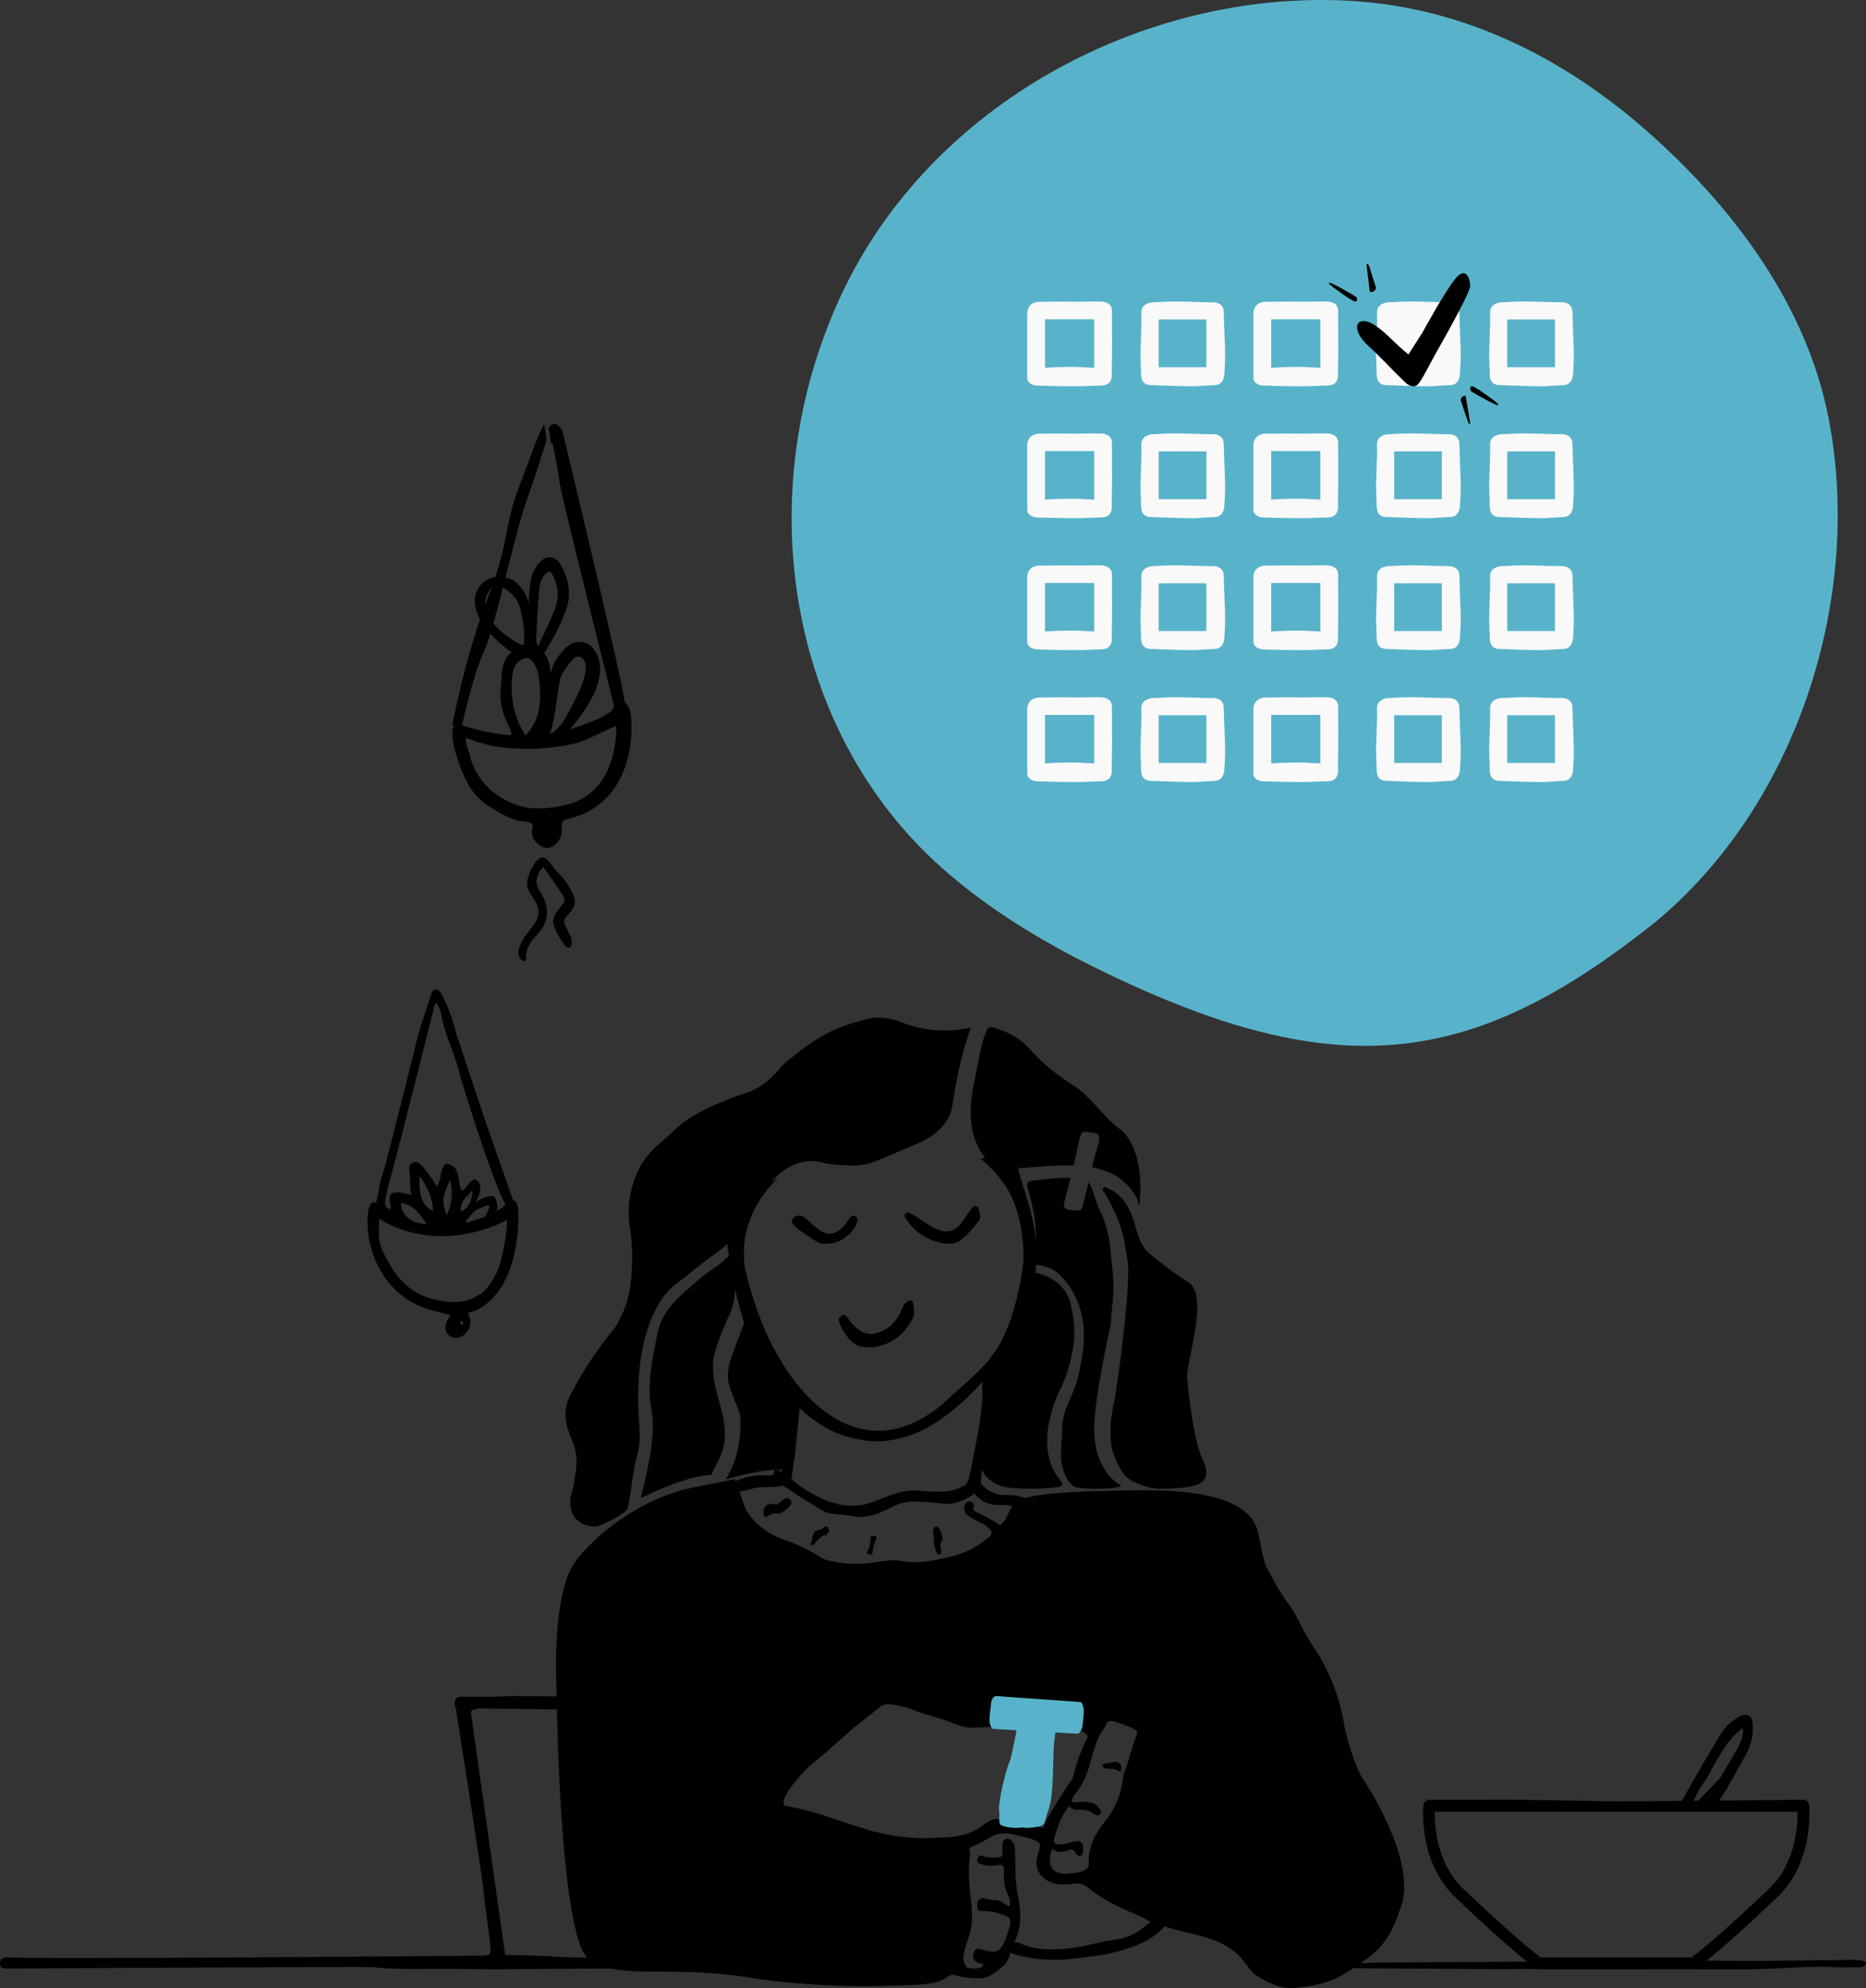 <?xml version="1.0" encoding="UTF-8"?> <svg xmlns="http://www.w3.org/2000/svg" xmlns:xlink="http://www.w3.org/1999/xlink" width="198px" height="211px" viewBox="0 0 198 211" version="1.1"><rect x="0" y="0" width="198" height="211" fill="#333333" stroke="none"/><!-- Generator: Sketch 59.1 (86144) - https://sketch.com --><title>sameday</title><desc>Created with Sketch.</desc><g id="Symbols" stroke="none" stroke-width="1" fill="none" fill-rule="evenodd"><g id="section,-3-value-props-new" transform="translate(-146, -296)" fill-rule="nonzero"><g id="sameday" transform="translate(146, 296)"><path d="M144.618,188.78 C143.646,187.397 142.699,183.465 142.699,183.465 C142.209,180.158 141.022,177.143 139.121,174.402 C139.046,174.293 139.004,174.161 138.93,174.052 C138.075,172.794 137.576,171.311 136.646,170.103 C135.849,169.07 135.26,167.921 134.628,166.796 C133.881,165.472 133.84,163.931 133.458,162.49 C132.112,157.458 121.434,158.183 117.888,158.225 C117.888,158.225 109.177,158.25 107.774,159.408 C107.052,159.999 107.035,161.115 106.13,161.898 C105.632,161.515 104.992,161.199 104.469,160.891 C104.171,160.715 103.157,160.399 103.274,160.065 C103.39,159.749 103.34,159.425 102.958,159.358 C102.535,159.283 102.385,159.632 102.319,159.966 C102.169,160.715 103.058,161.091 103.789,161.482 C103.963,161.574 104.386,161.732 104.536,161.856 C105.084,162.332 105.515,162.623 104.976,163.098 C103.73,164.198 102.252,164.914 100.658,165.255 C99.08,165.597 97.478,166.013 95.833,165.697 C94.829,165.497 93.874,165.638 92.886,165.813 C91.101,166.121 89.324,165.989 87.571,165.522 C87.339,165.464 87.156,165.322 86.957,165.197 C85.886,164.547 84.807,163.956 83.602,163.565 C81.776,162.973 80.207,161.948 79.168,160.258 C79.069,160.091 78.072,157.184 77.997,157 C77.997,157 77.906,156.992 73.38,157.9 C70.284,158.525 66.206,160.491 62.827,163.723 C62.719,163.939 61.017,165.297 60.344,167.022 C60.344,167.022 58.833,170.02 59.015,177.892 C59.505,207.922 62.453,207.797 62.453,207.797 C63.641,208.647 64.197,208.938 66.671,209.172 C69.146,209.405 73.364,208.98 78.994,209.797 C78.994,209.797 86.069,211.104 95.095,210.729 C98.682,210.613 99.562,210.546 100.674,209.722 C100.949,209.522 101.231,209.588 101.53,209.672 C102.269,209.88 103.025,209.946 103.789,209.963 C104.918,209.988 105.706,209.313 106.454,208.647 C106.828,208.314 107.119,207.739 107.226,207.264 C107.226,207.264 109.941,208.347 113.778,207.889 C115.854,207.639 117.357,207.498 119.35,206.906 C122.563,205.948 123.568,204.432 123.568,204.432 C125.013,204.973 126.557,205.182 128.035,205.64 C129.538,206.107 130.817,206.764 131.838,207.972 C132.329,208.555 132.677,209.272 133.341,209.68 C134.62,210.471 135.998,211.171 137.618,210.963 C138.747,210.821 140.325,210.729 142.284,209.696 C142.284,209.696 145.074,208.105 146.287,206.806 C147.823,205.149 148.271,203.391 148.612,202.508 C150.547,197.535 144.618,188.78 144.618,188.78 Z M117.133,183.465 C117.515,183.032 117.207,182.407 118.395,182.749 C118.785,182.865 119.291,183.082 119.632,183.207 C119.947,183.332 120.279,183.432 120.512,183.623 C120.678,183.765 120.711,183.898 120.612,184.131 C120.163,185.231 119.765,186.889 119.341,187.996 C119.209,188.338 119.167,188.697 119.109,189.063 C118.868,190.629 118.279,192.028 117.274,193.278 C116.269,194.527 115.48,195.911 115.53,197.601 C115.538,197.768 115.546,197.942 115.488,198.093 C115.24,198.717 113.861,198.801 113.861,198.801 C113.462,198.834 113.064,198.893 112.674,198.842 C111.793,198.734 111.37,198.168 111.403,197.276 C111.42,196.943 111.453,196.618 111.669,196.219 C112.184,196.66 112.748,196.593 113.28,196.393 C113.678,196.252 113.936,196.219 114.143,196.668 C114.218,196.835 114.45,197.068 114.716,196.935 C114.957,196.81 114.932,196.551 114.94,196.318 C114.949,195.477 114.674,195.277 113.844,195.477 C113.33,195.602 112.831,195.793 112.283,195.752 C111.918,195.718 111.727,195.535 111.843,195.152 C112.217,193.953 112.557,192.736 113.446,191.703 C113.736,191.954 114.019,192.145 114.417,192.087 C115.023,192.004 115.596,192.103 116.086,192.528 C116.302,192.72 116.584,192.736 116.784,192.47 C116.983,192.204 116.701,192.053 116.593,191.87 C116.302,191.37 115.804,191.32 115.306,191.246 C114.791,191.162 114.268,191.378 113.753,191.229 C113.728,190.737 114.068,190.454 114.285,190.154 C115.173,188.954 115.588,187.555 115.945,186.148 C116.186,185.315 116.584,184.09 117.133,183.465 Z M99.745,195.01 C99.745,195.01 96.324,195.469 92.03,194.178 C87.729,192.886 86.5,192.153 83.246,191.653 C82.723,190.895 84.491,188.971 84.491,188.971 C85.578,187.546 86.824,186.689 87.373,186.214 L90.544,183.406 C91.582,182.557 92.388,182.008 93.26,181.241 C93.675,180.883 94.306,180.783 94.878,180.933 C95.601,181.124 96.34,181.224 97.055,181.524 C98.433,182.099 99.828,182.324 101.198,182.915 C101.613,183.098 102.435,183.415 103.523,183.357 C103.523,183.357 104.503,183.298 105.333,183.274 L105.333,183.265 C105.333,183.265 111.129,182.999 112.051,183.24 C113.28,183.324 114.301,183.365 115.206,183.99 C115.405,184.131 115.464,184.256 115.356,184.473 C114.641,185.897 114.259,187.047 113.853,188.58 C113.819,188.704 113.77,188.846 113.678,188.93 C113.678,188.93 110.979,192.895 110.714,194.011 L106.097,193.103 C106.097,193.103 105.749,192.936 105.142,193.195 C104.976,193.294 104.801,193.378 104.669,193.461 C104.619,193.494 104.577,193.52 104.527,193.561 C103.025,194.736 101.547,195.01 99.745,195.01 Z M117.996,205.914 C117.108,206.023 116.252,206.248 115.389,206.456 C115.389,206.456 111.129,207.498 108.58,206.381 C107.924,206.09 107.616,206.123 107.616,206.123 C108.364,204.848 108.347,203.016 108.098,201.716 C107.883,200.6 107.733,199.509 107.741,198.384 C107.749,197.593 107.708,196.801 107.675,196.01 C107.658,195.644 107.442,195.393 107.135,195.227 C106.778,195.044 106.454,195.186 106.396,195.586 C106.346,195.911 106.355,196.252 106.388,196.577 C106.429,196.977 106.255,197.109 105.881,197.118 C105.482,197.135 104.727,197.21 104.353,196.993 C104.063,196.827 103.847,196.935 103.722,197.235 C103.572,197.584 103.805,197.735 104.054,197.834 C104.42,197.984 105.133,198.076 105.565,197.993 C106.454,197.826 106.554,197.926 106.52,198.809 C106.496,199.575 106.554,200.3 106.919,201.009 C107.102,201.367 107.268,201.808 107.11,202.316 C106.67,202.191 106.363,201.791 105.923,201.708 C105.508,201.625 105.092,201.675 104.66,201.517 C104.063,201.3 103.656,201.666 103.681,202.241 C103.714,202.899 103.905,202.841 104.569,202.833 C105.524,202.816 106.57,203.274 106.57,203.274 C107.525,203.591 107.185,204.24 107.002,204.857 C106.911,205.173 106.844,205.507 106.711,205.806 C106.114,207.197 105.782,207.347 104.229,206.923 C104.229,206.923 103.589,206.581 103.34,207.197 C103.083,207.806 103.415,208.172 103.813,208.322 C103.996,208.397 104.212,208.338 104.362,208.622 C103.847,209.014 103.257,208.938 102.701,208.856 C102.426,208.814 102.136,207.905 102.228,207.531 C102.385,206.923 102.526,206.307 102.751,205.715 C103.166,204.598 103.199,203.474 103.091,202.291 C102.942,200.517 102.626,198.734 102.933,196.943 C102.958,196.785 102.908,196.61 102.875,196.452 C102.817,196.177 102.917,196.043 103.19,195.944 C103.872,195.694 104.494,195.335 105.117,194.969 C105.798,194.569 106.612,194.469 107.417,194.669 C108.306,194.894 109.227,195.002 110.066,195.444 C110.349,195.593 110.39,195.727 110.34,195.968 C110.249,196.385 110.132,196.801 110.033,197.226 C109.659,198.876 111.17,199.967 112.566,199.992 C113.022,200 113.487,200.009 113.936,199.926 C114.55,199.809 115.082,200.025 115.505,200.375 C117.19,201.774 119.175,202.6 121.143,203.449 C121.484,203.599 121.766,203.815 122.081,203.957 C120.396,205.382 119.607,205.715 117.996,205.914 Z" id="Shape" fill="#000000"></path><path d="M115.866,123.87 C116.643,124.003 118.433,124.636 119.013,125.219 C119.193,125.402 120.55,126.376 120.893,128 C121.58,121.372 118.727,119.749 118.727,119.749 C117.019,118.466 115.678,116.318 113.888,115.186 C112.147,114.095 110.577,112.846 109.228,111.297 C108.198,110.115 106.866,109.49 105.411,109.049 C104.986,108.916 104.831,109.058 104.676,109.416 C104.283,110.331 104.062,111.306 103.883,112.28 C103.498,114.42 102.869,116.518 103.024,118.749 C103.122,120.131 103.466,121.364 104.234,122.463 C104.765,123.221 105.379,123.903 106.384,124.036 C106.841,124.103 107.3,124.053 107.749,124.019 C109.531,123.895 112.147,123.595 113.929,123.695 L114.419,121.472 C114.632,120.54 114.648,120.048 115.269,120.115 C115.425,120.131 115.711,120.198 115.842,120.215 C116.323,120.265 116.43,120.223 116.61,120.597 C116.757,120.914 116.365,122.038 116.234,122.463 L115.866,123.87 Z" id="Path" fill="#000000"></path><path d="M83.051,155.96 C84.9,155.944 84.301,152.773 84.301,152.773 C84.421,151.316 84.781,150.014 84.986,148.589 C85.046,148.188 84.918,147.836 84.609,147.524 C81.271,144.199 79.465,137 79.465,137 C79.465,137.229 79.491,137.459 79.456,137.68 C79.337,138.482 79.362,139.318 79.088,140.087 C78.652,141.292 78.164,142.471 77.736,143.675 C77.385,144.666 77.085,145.698 77.3,146.746 C77.479,147.606 78.249,149.252 78.523,150.096 C78.523,150.096 78.986,153.97 77,157 C79.285,156.435 80.723,155.976 83.051,155.96 Z" id="Path" fill="#000000"></path><path d="M76.663,150.08 C76.343,148.631 75.368,146.282 75.745,144.024 C75.975,142.649 77.228,139.907 77.228,139.907 C78.375,137.738 77.982,135.431 77.695,133 C77.327,133.319 77.056,133.541 76.802,133.778 C75.868,134.645 75.048,134.923 73.802,136.102 C72.54,137.272 70.377,138.705 69.795,141.397 C69.147,144.4 68.647,147.224 69.106,149.507 C69.565,151.79 69.049,154.736 68,159 C68,159 72.836,156.537 75.499,156.537 C76.089,154.9 77.49,153.877 76.663,150.08 Z" id="Path" fill="#000000"></path><path d="M71.728,119.795 C70.417,121.09 68.924,122.038 68.054,123.588 C66.917,125.625 66.461,127.859 66.834,130.217 C67.133,132.105 67.133,134.002 66.95,135.907 C66.776,137.712 66.237,139.37 65.258,140.895 C65.258,140.895 62.429,144.259 60.762,147.623 C60.53,148.093 59.867,148.959 60.024,150.625 C60.107,151.507 60.505,152.331 60.82,153.156 C61.21,154.179 61.26,155.217 61.086,156.256 C60.953,157.056 60.87,157.872 60.613,158.664 C60.438,159.2 60.497,159.835 60.671,160.42 C60.986,161.484 62.097,162.061 63.201,161.995 C63.201,161.995 63.773,161.979 65.366,161.055 C66.759,160.247 66.61,160.156 66.701,159.628 C67.05,157.559 67.257,155.811 67.473,155.003 C67.854,153.544 67.962,152.884 67.837,151.293 C66.9,139.32 71.67,136.327 71.67,136.327 C73.287,135.123 74.191,134.258 75.843,133.103 C78.406,131.306 79.824,128.321 79.824,128.321 C80.404,127.15 81.143,126.103 82.039,125.204 C83.457,123.769 85.116,122.837 87.289,123.39 C88.078,123.596 88.924,123.621 89.744,123.67 C90.773,123.728 91.802,123.679 92.764,123.299 C94.324,122.673 95.866,121.997 97.409,121.329 C97.409,121.329 100.677,120.183 101.076,117.223 C101.656,113.306 102.17,111.665 103,109.06 C99.018,109.991 95.759,108.532 95.759,108.532 C94.224,107.864 92.797,107.979 92.374,108.07 C91.18,108.342 90.01,108.688 88.874,109.15 C86.924,109.95 85.265,111.204 83.656,112.514 C83.349,112.762 83.059,113.025 82.802,113.331 C81.731,114.617 80.488,115.656 78.829,116.101 C78.829,116.109 73.868,117.692 71.728,119.795 Z" id="Path" fill="#000000"></path><path d="M127.58,154.807 C126.465,152.453 125.957,146.088 125.957,146.088 C125.998,145.124 126.268,144.218 126.432,143.288 C126.744,141.468 127.211,139.673 126.982,137.787 C126.883,136.989 126.629,136.396 125.891,135.943 C124.554,135.128 123.324,134.131 122.102,133.152 C121.487,132.658 121.093,132.032 120.839,131.316 C120.601,130.673 120.445,129.998 120.224,129.348 C119.723,127.915 118.969,126.688 117.476,126.079 C117.312,126.012 117.172,125.931 117.05,126.103 C116.967,126.218 116.992,126.35 117.091,126.457 C117.156,126.531 117.222,126.605 117.271,126.688 C118.198,128.351 119.042,130.031 119.329,131.957 C119.436,132.682 119.797,134.082 119.698,135.226 C119.698,135.226 119.78,138.768 118.271,148.574 C117.582,151.448 117.845,153.375 118.091,154.083 C118.526,155.343 119.116,156.726 120.273,157.253 C121.733,157.92 122.381,158.134 125.112,157.92 C127.515,157.731 128.687,157.162 127.58,154.807 Z" id="Path" fill="#000000"></path><path d="M107.415,157.919 C110.345,158.145 112.263,157.827 112.263,157.827 C112.83,157.643 112.873,157.551 112.463,157.049 C109.333,153.237 112.62,147.208 112.62,147.208 C113.335,145.678 113.754,144.064 113.945,142.408 C114.102,141.053 113.902,139.774 113.596,138.378 C112.925,135.334 109.394,135 109.394,135 L108.854,136.396 C108.357,138.946 108.191,140.636 106.482,142.609 C106.16,142.985 104.982,143.855 105.087,144.323 C105.54,146.296 105.235,148.236 104.765,150.151 C104.512,151.155 104.259,152.15 104.111,153.178 C103.936,154.374 103.849,156.012 104.799,156.849 C105.627,157.593 106.229,157.827 107.415,157.919 Z" id="Path" fill="#000000"></path><path d="M119,157.693 C116.127,156.049 116.127,152.283 116.127,152.283 C115.839,149.569 117.855,140.56 117.855,140.56 C117.92,139.365 118.104,138.18 118.144,136.994 C118.192,135.567 117.952,134.147 117.84,132.719 C117.712,131.108 117.279,129.596 116.575,128.169 C116.359,127.726 115.863,125.906 115.503,125.48 L114.879,127.993 C114.766,128.511 114.463,128.478 114.463,128.478 L113.806,128.444 C113.222,128.394 112.798,128.344 112.902,127.735 C112.958,127.426 113.614,125.013 113.614,125.013 C112.605,124.946 110.909,125.163 110.092,125.246 C108.836,125.38 108.852,125.389 109.212,126.691 C109.628,128.194 109.933,129.713 109.908,131.308 C109.893,132.268 109.612,133.212 109.796,134.189 C110.613,134.339 111.453,134.464 112.109,135.015 C112.109,135.015 115.655,137.596 114.911,143.34 C114.775,144.375 114.59,145.361 114.342,146.363 C113.942,147.957 112.693,149.811 112.701,151.506 C112.71,152.809 112.429,154.303 112.701,155.564 C112.894,156.457 113.454,157.752 114.366,157.886 C115.231,158.01 118.16,158.128 119,157.693 Z" id="Path" fill="#000000"></path><path d="M118.841,103.963 C125.079,106.86 131.703,109.438 138.627,110.506 C152.111,112.584 162.883,108.055 175.713,97.807 C190.934,85.129 197.665,63.095 194.037,44.41 C191.673,32.221 183.747,21.828 174.749,13.903 C165.916,6.131 155.257,0.725 143.07,0.076 C121.525,-1.077 98.679,10.936 89.182,31.476 C79.52,52.373 83.512,77.522 99.965,92.13 C105.501,97.052 112.093,100.826 118.841,103.963 Z" id="Path" fill="#58B3CA"></path><path d="M109.002,40.048 L109.002,33.166 C109.09,32.002 110.257,32.027 110.257,32.027 C110.834,32.027 111.449,32.027 111.774,32.015 C112.465,31.99 114.259,32.04 115.125,32.015 C115.501,32.002 116.078,32.002 116.618,32.002 C116.618,32.002 117.986,31.903 117.986,32.956 C117.998,34.54 118.011,37.597 117.986,38.142 C117.973,38.513 117.973,39.194 117.973,39.788 C117.973,39.788 118.074,40.902 116.894,40.914 C116.254,40.927 115.451,40.964 114.886,40.989 C113.744,41.026 111.26,40.964 109.905,40.914 C109.918,40.914 108.951,40.803 109.002,40.048 Z M110.884,39.033 C110.884,39.033 113.155,38.897 114.259,38.946 C115.351,39.008 116.104,39.033 116.104,39.033 L116.104,36.384 L116.104,33.884 C116.104,33.884 114.886,33.884 113.393,33.884 C111.888,33.884 110.884,33.884 110.884,33.884 L110.884,36.335 L110.884,39.033 Z" id="Shape" fill="#F9F9F9"></path><path d="M121.085,39.821 C121.036,38.65 121,36.942 121,37.552 C121,38.455 121.122,33.795 121.109,34.527 C121.109,34.954 121.134,34.039 121.109,33.209 C121.073,32.136 122.277,32.087 122.277,32.087 C122.532,32.087 122.812,32.075 123.116,32.05 C124.296,31.977 125.245,31.989 126.862,32.05 C127.567,32.075 128.224,32.087 128.735,32.087 C128.735,32.087 129.83,32.026 129.854,33.112 C129.878,34.502 130,36.893 130,37.674 C130,38.235 129.951,39.028 129.915,39.675 C129.915,39.675 129.915,40.821 128.942,40.87 C128.261,40.907 127.349,40.955 126.923,40.992 C126.388,41.029 123.505,40.931 122.01,40.87 C122.022,40.846 121.134,40.919 121.085,39.821 Z M122.946,38.979 L128.005,38.979 L128.005,33.905 L122.946,33.905 L122.946,38.979 Z" id="Shape" fill="#F9F9F9"></path><path d="M146.085,39.821 C146.036,38.65 146,36.942 146,37.552 C146,38.455 146.121,33.795 146.109,34.527 C146.109,34.954 146.134,34.039 146.109,33.209 C146.073,32.136 147.277,32.087 147.277,32.087 C147.532,32.087 147.812,32.075 148.116,32.05 C149.296,31.977 150.244,31.989 151.862,32.05 C152.567,32.075 153.224,32.087 153.735,32.087 C153.735,32.087 154.83,32.026 154.854,33.112 C154.878,34.502 155,36.893 155,37.674 C155,38.235 154.951,39.028 154.915,39.675 C154.915,39.675 154.915,40.821 153.942,40.87 C153.261,40.907 152.348,40.955 151.923,40.992 C151.388,41.029 148.505,40.931 147.009,40.87 C147.009,40.846 146.121,40.919 146.085,39.821 Z" id="Path" fill="#F9F9F9"></path><path d="M133.002,40.048 L133.002,33.166 C133.09,32.002 134.257,32.027 134.257,32.027 C134.834,32.027 135.449,32.027 135.775,32.015 C136.465,31.99 138.259,32.04 139.125,32.015 C139.502,32.002 140.079,32.002 140.618,32.002 C140.618,32.002 141.986,31.903 141.986,32.956 C141.998,34.54 142.01,37.597 141.986,38.142 C141.973,38.513 141.973,39.194 141.973,39.788 C141.973,39.788 142.073,40.902 140.894,40.914 C140.254,40.927 139.451,40.964 138.887,40.989 C137.745,41.026 135.261,40.964 133.906,40.914 C133.906,40.914 132.952,40.803 133.002,40.048 Z M134.884,39.033 C134.884,39.033 137.155,38.897 138.259,38.946 C139.351,39.008 140.103,39.033 140.103,39.033 L140.103,36.384 L140.103,33.884 C140.103,33.884 138.887,33.884 137.394,33.884 C135.888,33.884 134.884,33.884 134.884,33.884 L134.884,36.335 L134.884,39.033 Z" id="Shape" fill="#F9F9F9"></path><path d="M158.085,39.821 C158.036,38.65 158,36.942 158,37.552 C158,38.455 158.122,33.795 158.109,34.527 C158.109,34.954 158.134,34.039 158.109,33.209 C158.073,32.136 159.277,32.087 159.277,32.087 C159.532,32.087 159.812,32.075 160.116,32.05 C161.296,31.977 162.245,31.989 163.862,32.05 C164.567,32.075 165.224,32.087 165.735,32.087 C165.735,32.087 166.83,32.026 166.854,33.112 C166.878,34.502 167,36.893 167,37.674 C167,38.235 166.952,39.028 166.915,39.675 C166.915,39.675 166.915,40.821 165.942,40.87 C165.261,40.907 164.349,40.955 163.923,40.992 C163.388,41.029 160.505,40.931 159.01,40.87 C159.01,40.846 158.122,40.919 158.085,39.821 Z M159.934,38.979 L164.993,38.979 L164.993,33.905 L159.934,33.905 L159.934,38.979 Z" id="Shape" fill="#F9F9F9"></path><path d="M109.002,54.048 L109.002,47.166 C109.09,46.002 110.257,46.027 110.257,46.027 C110.834,46.027 111.449,46.027 111.774,46.015 C112.465,45.99 114.259,46.04 115.125,46.015 C115.501,46.002 116.078,46.002 116.618,46.002 C116.618,46.002 117.986,45.904 117.986,46.956 C117.998,48.54 118.011,51.597 117.986,52.142 C117.973,52.513 117.973,53.194 117.973,53.788 C117.973,53.788 118.074,54.902 116.894,54.914 C116.254,54.927 115.451,54.964 114.886,54.989 C113.744,55.026 111.26,54.964 109.905,54.914 C109.918,54.914 108.951,54.803 109.002,54.048 Z M110.884,53.021 C110.884,53.021 113.155,52.884 114.259,52.934 C115.363,52.983 116.104,53.021 116.104,53.021 L116.104,50.372 L116.104,47.871 C116.104,47.871 114.886,47.871 113.393,47.871 C111.888,47.871 110.884,47.871 110.884,47.871 L110.884,50.322 L110.884,53.021 Z" id="Shape" fill="#F9F9F9"></path><path d="M121.085,53.821 C121.036,52.65 121,50.942 121,51.552 C121,52.455 121.122,47.795 121.109,48.527 C121.109,48.954 121.134,48.039 121.109,47.209 C121.073,46.136 122.277,46.087 122.277,46.087 C122.532,46.087 122.812,46.075 123.116,46.05 C124.296,45.977 125.245,45.989 126.862,46.05 C127.567,46.075 128.224,46.087 128.735,46.087 C128.735,46.087 129.83,46.026 129.854,47.112 C129.878,48.502 130,50.893 130,51.674 C130,52.235 129.951,53.028 129.915,53.675 C129.915,53.675 129.915,54.821 128.942,54.87 C128.261,54.907 127.349,54.955 126.923,54.992 C126.388,55.029 123.505,54.931 122.01,54.87 C122.022,54.846 121.134,54.931 121.085,53.821 Z M122.946,52.979 L128.005,52.979 L128.005,47.905 L122.946,47.905 L122.946,52.979 Z" id="Shape" fill="#F9F9F9"></path><path d="M146.085,53.821 C146.036,52.65 146,50.942 146,51.552 C146,52.455 146.121,47.795 146.109,48.527 C146.109,48.954 146.134,48.039 146.109,47.209 C146.073,46.136 147.277,46.087 147.277,46.087 C147.532,46.087 147.812,46.075 148.116,46.05 C149.296,45.977 150.244,45.989 151.862,46.05 C152.567,46.075 153.224,46.087 153.735,46.087 C153.735,46.087 154.83,46.026 154.854,47.112 C154.878,48.502 155,50.893 155,51.674 C155,52.235 154.951,53.028 154.915,53.675 C154.915,53.675 154.915,54.821 153.942,54.87 C153.261,54.907 152.348,54.955 151.923,54.992 C151.388,55.029 148.505,54.931 147.009,54.87 C147.009,54.846 146.121,54.931 146.085,53.821 Z M147.933,52.979 L152.993,52.979 L152.993,47.905 L147.933,47.905 L147.933,52.979 Z" id="Shape" fill="#F9F9F9"></path><path d="M133.002,54.048 L133.002,47.166 C133.09,46.002 134.257,46.027 134.257,46.027 C134.834,46.027 135.449,46.027 135.775,46.015 C136.465,45.99 138.259,46.04 139.125,46.015 C139.502,46.002 140.079,46.002 140.618,46.002 C140.618,46.002 141.986,45.903 141.986,46.956 C141.998,48.54 142.01,51.597 141.986,52.142 C141.973,52.513 141.973,53.194 141.973,53.788 C141.973,53.788 142.073,54.902 140.894,54.914 C140.254,54.927 139.451,54.964 138.887,54.989 C137.745,55.026 135.261,54.964 133.906,54.914 C133.906,54.914 132.952,54.803 133.002,54.048 Z M134.884,53.021 C134.884,53.021 137.155,52.884 138.259,52.934 C139.351,52.996 140.103,53.021 140.103,53.021 L140.103,50.372 L140.103,47.872 C140.103,47.872 138.887,47.872 137.394,47.872 C135.888,47.872 134.884,47.872 134.884,47.872 L134.884,50.322 L134.884,53.021 Z" id="Shape" fill="#F9F9F9"></path><path d="M158.085,53.821 C158.036,52.65 158,50.942 158,51.552 C158,52.455 158.122,47.795 158.109,48.527 C158.109,48.954 158.134,48.039 158.109,47.209 C158.073,46.136 159.277,46.087 159.277,46.087 C159.532,46.087 159.812,46.075 160.116,46.05 C161.296,45.977 162.245,45.989 163.862,46.05 C164.567,46.075 165.224,46.087 165.735,46.087 C165.735,46.087 166.83,46.026 166.854,47.112 C166.878,48.502 167,50.893 167,51.674 C167,52.235 166.952,53.028 166.915,53.675 C166.915,53.675 166.915,54.821 165.942,54.87 C165.261,54.907 164.349,54.955 163.923,54.992 C163.388,55.029 160.505,54.931 159.01,54.87 C159.01,54.846 158.122,54.931 158.085,53.821 Z M159.934,52.979 L164.993,52.979 L164.993,47.905 L159.934,47.905 L159.934,52.979 Z" id="Shape" fill="#F9F9F9"></path><path d="M109.002,68.048 L109.002,61.166 C109.09,60.002 110.257,60.027 110.257,60.027 C110.834,60.027 111.449,60.027 111.774,60.015 C112.465,59.99 114.259,60.04 115.125,60.015 C115.501,60.002 116.078,60.002 116.618,60.002 C116.618,60.002 117.986,59.904 117.986,60.956 C117.998,62.54 118.011,65.597 117.986,66.142 C117.973,66.513 117.973,67.194 117.973,67.788 C117.973,67.788 118.074,68.902 116.894,68.914 C116.254,68.927 115.451,68.964 114.886,68.989 C113.744,69.026 111.26,68.964 109.905,68.914 C109.918,68.914 108.951,68.803 109.002,68.048 Z M110.884,67.021 C110.884,67.021 113.155,66.885 114.259,66.934 C115.363,66.983 116.104,67.021 116.104,67.021 L116.104,64.372 L116.104,61.871 C116.104,61.871 114.886,61.871 113.393,61.871 C111.888,61.871 110.884,61.871 110.884,61.871 L110.884,64.322 L110.884,67.021 Z" id="Shape" fill="#F9F9F9"></path><path d="M121.085,67.821 C121.036,66.65 121,64.942 121,65.552 C121,66.454 121.122,61.795 121.109,62.527 C121.109,62.954 121.134,62.039 121.109,61.209 C121.073,60.136 122.277,60.087 122.277,60.087 C122.532,60.087 122.812,60.075 123.116,60.05 C124.296,59.977 125.245,59.989 126.862,60.05 C127.567,60.075 128.224,60.087 128.735,60.087 C128.735,60.087 129.83,60.026 129.854,61.112 C129.878,62.502 130,64.893 130,65.674 C130,66.235 129.951,67.028 129.915,67.674 C129.915,67.674 129.915,68.821 128.942,68.87 C128.261,68.907 127.349,68.955 126.923,68.992 C126.388,69.029 123.505,68.931 122.01,68.87 C122.022,68.846 121.134,68.931 121.085,67.821 Z M122.946,66.979 L128.005,66.979 L128.005,61.905 L122.946,61.905 L122.946,66.979 Z" id="Shape" fill="#F9F9F9"></path><path d="M146.085,67.821 C146.036,66.65 146,64.942 146,65.552 C146,66.454 146.121,61.795 146.109,62.527 C146.109,62.954 146.134,62.039 146.109,61.209 C146.073,60.136 147.277,60.087 147.277,60.087 C147.532,60.087 147.812,60.075 148.116,60.05 C149.296,59.977 150.244,59.989 151.862,60.05 C152.567,60.075 153.224,60.087 153.735,60.087 C153.735,60.087 154.83,60.026 154.854,61.112 C154.878,62.502 155,64.893 155,65.674 C155,66.235 154.951,67.028 154.915,67.674 C154.915,67.674 154.915,68.821 153.942,68.87 C153.261,68.907 152.348,68.955 151.923,68.992 C151.388,69.029 148.505,68.931 147.009,68.87 C147.009,68.846 146.121,68.931 146.085,67.821 Z M147.933,66.979 L152.993,66.979 L152.993,61.905 L147.933,61.905 L147.933,66.979 Z" id="Shape" fill="#F9F9F9"></path><path d="M133.002,68.048 L133.002,61.166 C133.09,60.002 134.257,60.027 134.257,60.027 C134.834,60.027 135.449,60.027 135.775,60.015 C136.465,59.99 138.259,60.04 139.125,60.015 C139.502,60.002 140.079,60.002 140.618,60.002 C140.618,60.002 141.986,59.903 141.986,60.956 C141.998,62.54 142.01,65.598 141.986,66.142 C141.973,66.513 141.973,67.194 141.973,67.788 C141.973,67.788 142.073,68.902 140.894,68.914 C140.254,68.927 139.451,68.964 138.887,68.989 C137.745,69.026 135.261,68.964 133.906,68.914 C133.906,68.914 132.952,68.803 133.002,68.048 Z M134.884,67.02 C134.884,67.02 137.155,66.885 138.259,66.934 C139.351,66.996 140.103,67.02 140.103,67.02 L140.103,64.372 L140.103,61.872 C140.103,61.872 138.887,61.872 137.394,61.872 C135.888,61.872 134.884,61.872 134.884,61.872 L134.884,64.322 L134.884,67.02 Z" id="Shape" fill="#F9F9F9"></path><path d="M158.085,67.821 C158.036,66.65 158,64.942 158,65.552 C158,66.454 158.122,61.795 158.109,62.527 C158.109,62.954 158.134,62.039 158.109,61.209 C158.073,60.136 159.277,60.087 159.277,60.087 C159.532,60.087 159.812,60.075 160.116,60.05 C161.296,59.977 162.245,59.989 163.862,60.05 C164.567,60.075 165.224,60.087 165.735,60.087 C165.735,60.087 166.83,60.026 166.854,61.112 C166.878,62.502 167,64.893 167,65.674 C167,66.235 166.952,67.028 166.915,67.674 C166.915,67.674 166.915,68.821 165.942,68.87 C165.261,68.907 164.349,68.955 163.923,68.992 C163.388,69.029 160.505,68.931 159.01,68.87 C159.01,68.846 158.122,68.931 158.085,67.821 Z M159.934,66.979 L164.993,66.979 L164.993,61.905 L159.934,61.905 L159.934,66.979 Z" id="Shape" fill="#F9F9F9"></path><path d="M109.002,82.048 L109.002,75.166 C109.09,74.003 110.257,74.027 110.257,74.027 C110.834,74.027 111.449,74.027 111.774,74.015 C112.465,73.99 114.259,74.04 115.125,74.015 C115.501,74.003 116.078,74.003 116.618,74.003 C116.618,74.003 117.986,73.903 117.986,74.955 C117.998,76.54 118.011,79.597 117.986,80.141 C117.973,80.513 117.973,81.194 117.973,81.788 C117.973,81.788 118.074,82.902 116.894,82.914 C116.254,82.927 115.451,82.964 114.886,82.989 C113.744,83.026 111.26,82.964 109.905,82.914 C109.918,82.914 108.951,82.803 109.002,82.048 Z M110.884,81.021 C110.884,81.021 113.155,80.885 114.259,80.934 C115.363,80.983 116.104,81.021 116.104,81.021 L116.104,78.372 L116.104,75.871 C116.104,75.871 114.886,75.871 113.393,75.871 C111.888,75.871 110.884,75.871 110.884,75.871 L110.884,78.322 L110.884,81.021 Z" id="Shape" fill="#F9F9F9"></path><path d="M121.085,81.821 C121.036,80.65 121,78.942 121,79.552 C121,80.454 121.122,75.795 121.109,76.527 C121.109,76.953 121.134,76.039 121.109,75.21 C121.073,74.136 122.277,74.087 122.277,74.087 C122.532,74.087 122.812,74.075 123.116,74.05 C124.296,73.977 125.245,73.99 126.862,74.05 C127.567,74.075 128.224,74.087 128.735,74.087 C128.735,74.087 129.83,74.026 129.854,75.112 C129.878,76.503 130,78.893 130,79.674 C130,80.235 129.951,81.028 129.915,81.674 C129.915,81.674 129.915,82.821 128.942,82.87 C128.261,82.907 127.349,82.955 126.923,82.992 C126.388,83.029 123.505,82.931 122.01,82.87 C122.022,82.846 121.134,82.931 121.085,81.821 Z M122.946,80.979 L128.005,80.979 L128.005,75.905 L122.946,75.905 L122.946,80.979 Z" id="Shape" fill="#F9F9F9"></path><path d="M146.085,81.821 C146.036,80.65 146,78.942 146,79.552 C146,80.454 146.121,75.795 146.109,76.527 C146.109,76.953 146.134,76.039 146.109,75.21 C146.073,74.136 147.277,74.087 147.277,74.087 C147.532,74.087 147.812,74.075 148.116,74.05 C149.296,73.977 150.244,73.99 151.862,74.05 C152.567,74.075 153.224,74.087 153.735,74.087 C153.735,74.087 154.83,74.026 154.854,75.112 C154.878,76.503 155,78.893 155,79.674 C155,80.235 154.951,81.028 154.915,81.674 C154.915,81.674 154.915,82.821 153.942,82.87 C153.261,82.907 152.348,82.955 151.923,82.992 C151.388,83.029 148.505,82.931 147.009,82.87 C147.009,82.846 146.121,82.931 146.085,81.821 Z M147.933,80.979 L152.993,80.979 L152.993,75.905 L147.933,75.905 L147.933,80.979 Z" id="Shape" fill="#F9F9F9"></path><path d="M133.002,82.048 L133.002,75.166 C133.09,74.003 134.257,74.028 134.257,74.028 C134.834,74.028 135.449,74.028 135.775,74.015 C136.465,73.99 138.259,74.04 139.125,74.015 C139.502,74.003 140.079,74.003 140.618,74.003 C140.618,74.003 141.986,73.903 141.986,74.956 C141.998,76.54 142.01,79.598 141.986,80.142 C141.973,80.513 141.973,81.194 141.973,81.788 C141.973,81.788 142.073,82.902 140.894,82.914 C140.254,82.927 139.451,82.964 138.887,82.989 C137.745,83.026 135.261,82.964 133.906,82.914 C133.906,82.914 132.952,82.803 133.002,82.048 Z M134.884,81.02 C134.884,81.02 137.155,80.885 138.259,80.934 C139.351,80.996 140.103,81.02 140.103,81.02 L140.103,78.372 L140.103,75.871 C140.103,75.871 138.887,75.871 137.394,75.871 C135.888,75.871 134.884,75.871 134.884,75.871 L134.884,78.323 L134.884,81.02 Z" id="Shape" fill="#F9F9F9"></path><path d="M158.085,81.821 C158.036,80.65 158,78.942 158,79.552 C158,80.454 158.122,75.795 158.109,76.527 C158.109,76.953 158.134,76.039 158.109,75.21 C158.073,74.136 159.277,74.087 159.277,74.087 C159.532,74.087 159.812,74.075 160.116,74.05 C161.296,73.977 162.245,73.99 163.862,74.05 C164.567,74.075 165.224,74.087 165.735,74.087 C165.735,74.087 166.83,74.026 166.854,75.112 C166.878,76.503 167,78.893 167,79.674 C167,80.235 166.952,81.028 166.915,81.674 C166.915,81.674 166.915,82.821 165.942,82.87 C165.261,82.907 164.349,82.955 163.923,82.992 C163.388,83.029 160.505,82.931 159.01,82.87 C159.01,82.846 158.122,82.931 158.085,81.821 Z M159.934,80.979 L164.993,80.979 L164.993,75.905 L159.934,75.905 L159.934,80.979 Z" id="Shape" fill="#F9F9F9"></path><path d="M147.965,39.46 L149.186,40.659 C149.186,40.659 150.02,41.426 150.568,40.659 C151.117,39.893 151.852,38.385 152.263,37.655 C152.686,36.913 156,31.103 156,30.349 C156,29.582 155.552,28.235 154.443,29.557 C153.334,30.893 150.905,35.343 150.905,35.343 L149.447,37.618 C149.447,37.618 148.737,37.062 147.766,36.11 C146.495,34.873 145.336,33.897 144.44,34.107 C143.705,34.28 143.867,35.492 145.112,36.629 C146.358,37.766 147.965,39.46 147.965,39.46 Z" id="Path" fill="#000000"></path><path d="M156.109,41.542 C156.26,41.636 156.487,41.765 156.659,41.871 L157.973,42.585 C158.124,42.655 158.911,43.089 158.997,42.984 C159.04,42.902 158.609,42.55 158.339,42.363 C158.124,42.199 157.467,41.73 156.993,41.414 C156.799,41.296 156.691,41.238 156.443,41.086 C156.443,41.086 156.13,40.91 156.044,41.062 C155.915,41.32 156.109,41.542 156.109,41.542 Z" id="Path" fill="#000000"></path><path d="M155.991,44.861 L155.539,42.097 C155.481,41.835 154.937,42.145 155.006,42.526 L155.748,44.718 C155.806,44.98 156.049,45.123 155.991,44.861 Z" id="Path" fill="#000000"></path><path d="M143.906,31.509 C143.749,31.424 143.526,31.285 143.359,31.178 L142.042,30.441 C141.886,30.377 141.105,29.917 141.005,30.013 C140.949,30.088 141.373,30.441 141.652,30.622 C141.864,30.783 142.511,31.253 142.99,31.574 C143.181,31.691 143.292,31.755 143.537,31.905 C143.537,31.905 143.85,32.087 143.95,31.948 C144.084,31.723 143.906,31.509 143.906,31.509 Z" id="Path" fill="#000000"></path><path d="M145.007,28.134 L145.337,30.897 C145.392,31.157 146.052,30.886 145.997,30.508 L145.295,28.288 C145.227,28.028 144.952,27.874 145.007,28.134 Z" id="Path" fill="#000000"></path><path d="M103.992,156.78 L103.438,156.764 C103.182,156.813 103.114,156.362 102.858,156.403 C102.943,156.764 102.653,157.495 102.346,157.652 C101.715,157.972 101.092,158.252 100.334,158.284 C99.353,158.334 98.381,158.293 97.4,158.21 C95.814,158.07 94.407,158.695 93,159.27 C90.877,160.149 88.864,159.895 86.852,158.876 C85.717,158.301 85.326,158.07 84.353,157.282 C83.501,156.583 82.733,156.321 82.707,156.099 C82.691,156.082 82.622,156.017 82.605,156 L82.162,156.008 L82,157.06 C82.043,157.101 82.094,157.134 82.119,157.175 C82.17,157.24 82.895,157.553 82.972,157.602 C84.114,158.317 84.396,158.564 85.291,159.123 C85.888,159.492 86.511,159.837 87.099,160.224 C87.901,160.749 88.83,160.7 89.717,160.799 C90.289,160.864 90.834,161.028 91.431,160.996 C92.616,160.93 93.657,160.462 94.663,159.936 C95.43,159.533 96.215,159.336 97.093,159.369 C98.049,159.41 98.986,159.435 99.941,159.566 C101.297,159.755 102.474,159.205 103.497,158.416 C103.676,158.276 103.838,158.202 104,158.169 L104,156.78 L103.992,156.78 Z" id="Path" fill="#000000"></path><path d="M52.209,180.085 L48.693,180.085 C48.243,180.228 48.126,180.802 48.359,181.258 C48.359,181.258 51.226,199.373 51.334,200.867 C51.434,202.27 51.934,205.157 52.026,206.568 C52.076,207.26 52.134,207.472 51.434,207.556 C51.434,207.556 2.879,207.978 0.729,207.724 C0.596,207.733 0.462,207.759 0.345,207.809 C0.062,207.927 -0.021,208.156 0.004,208.468 C0.037,208.814 0.238,208.907 0.546,208.915 C1.338,208.941 38.801,208.696 39.568,208.78 C41.959,209.051 44.293,208.949 46.676,208.958 C48.218,208.958 50.717,208.983 52.276,209 L65.667,208.915 C65.676,208.933 65.684,208.949 65.692,208.958 C66.234,208.856 66.926,208.459 67.092,207.142 C67.959,200.589 68.926,181.849 68.926,181.849 C69,180.769 69.217,180.127 68.259,180.076 L64.059,180.076 L64.059,180.067 L62.426,180.067 C62.384,180.076 62.351,180.085 62.301,180.085 L54.442,180 L52.209,180.085 Z M65.676,207.59 C64.742,207.724 61.975,207.868 58.626,207.641 C57.284,207.547 53.601,207.472 53.601,207.472 L50.059,182.407 C49.884,181.478 49.926,181.478 50.842,181.317 L66.75,181.52 C67.634,181.486 67.592,182.018 67.692,182.93 L65.676,207.59 Z" id="Shape" fill="#000000"></path><path d="M80.996,181.152 C80.696,181.739 81.006,182.597 80.037,183.161 C79.827,183.282 79.808,183.59 79.688,183.809 C79.628,183.921 79.508,184.019 79.328,183.997 C79.148,183.974 79.098,183.846 79.069,183.726 C78.999,183.433 78.939,183.124 79.119,182.845 C79.528,182.206 79.647,181.551 79.558,180.844 C79.488,180.355 79.808,179.979 80.156,180.001 C80.596,180.031 80.975,180.415 80.996,180.844 C81.006,180.904 80.996,180.964 80.996,181.152 Z" id="Path" fill="#000000"></path><path d="M96.496,140.5 C97.061,139.72 97.061,139.551 96.926,138.524 C96.854,137.975 96.711,137.886 96.288,138.125 C95.882,138.356 95.763,138.807 95.579,139.206 C94.966,140.553 93.978,141.341 92.64,141.554 C92.273,141.607 91.898,141.554 91.532,141.368 C90.839,141.014 90.345,140.438 89.89,139.8 C89.659,139.472 89.428,139.516 89.165,139.747 C88.887,139.986 89.014,140.216 89.157,140.615 C89.277,140.943 89.492,141.262 89.739,141.625 C90.376,142.564 90.974,143.033 92.432,142.998 C92.424,142.989 95.061,142.945 96.496,140.5 Z" id="Path" fill="#000000"></path><path d="M99.001,162.699 C98.995,162.458 99.033,162.288 99.134,162.133 C99.203,162.032 99.286,161.978 99.393,162.009 C99.709,162.079 100.14,163.148 99.956,163.489 C99.785,163.799 99.697,164.07 99.842,164.418 C99.931,164.628 99.95,164.86 99.741,164.969 C99.482,165.093 99.418,164.821 99.311,164.604 C99.001,164 99.14,163.295 99.001,162.699 Z" id="Path" fill="#000000"></path><path d="M84,159.426 C84.017,159.819 83.049,160.649 82.552,160.64 C82.159,160.631 81.811,160.568 81.487,160.899 C81.313,161.086 81.086,161.005 81.026,160.729 C80.877,160.042 81.392,159.444 82.055,159.623 C82.395,159.711 82.587,159.658 82.779,159.426 C82.944,159.221 83.154,159.096 83.38,159.025 C83.721,158.918 83.878,159.176 84,159.426 Z" id="Path" fill="#000000"></path><path d="M86.216,164 C86.062,164 85.964,163.882 86.013,163.799 C86.314,163.285 86.069,162.397 87.044,162.342 C87.184,162.335 87.304,162.155 87.444,162.064 C87.613,161.953 87.76,161.988 87.865,162.155 C87.943,162.286 88.083,162.425 87.935,162.591 C87.823,162.717 87.718,162.918 87.591,162.931 C86.981,162.994 86.749,163.493 86.413,163.875 C86.364,163.931 86.279,163.965 86.216,164 Z" id="Path" fill="#000000"></path><path d="M93,163.272 C92.772,163.761 92.603,164.319 92.561,164.898 C92.553,165.045 92.358,164.996 92.231,164.975 C92.087,164.947 91.961,164.856 92.011,164.745 C92.257,164.256 92.392,163.754 92.367,163.216 C92.358,163.083 92.561,163 92.747,163 C92.907,163.007 93,163.076 93,163.272 Z" id="Path" fill="#000000"></path><path d="M119,187.627 C119.006,187.852 118.887,188.1 118.685,187.959 C118.279,187.683 117.852,187.718 117.411,187.697 C117.306,187.69 117.201,187.641 117.11,187.584 C117.005,187.52 116.977,187.393 117.019,187.287 C117.04,187.231 117.145,187.167 117.208,187.167 C117.572,187.167 117.915,187.047 118.272,187.005 C118.691,186.963 118.965,187.217 119,187.627 Z" id="Path" fill="#000000"></path><path d="M82.481,192.436 C82.493,192.487 82.506,192.513 82.519,192.564 C82.493,192.487 82.481,192.436 82.481,192.436 Z" id="Path" fill="#000000"></path><path d="M82.462,192.353 C82.487,192.43 82.513,192.532 82.538,192.647 C82.513,192.558 82.487,192.455 82.462,192.353 Z" id="Path" fill="#000000"></path><path d="M82.397,192.123 C82.499,192.506 82.576,192.762 82.603,192.877 C82.564,192.724 82.487,192.417 82.397,192.123 Z" id="Path" fill="#000000"></path><path d="M82.494,193.468 C82.506,193.493 82.506,193.519 82.506,193.532 C82.506,193.519 82.494,193.493 82.494,193.468 Z" id="Path" fill="#000000"></path><path d="M82.462,192.353 C82.487,192.455 82.513,192.558 82.538,192.647 C82.513,192.532 82.487,192.443 82.462,192.353 Z" id="Path" fill="#000000"></path><path d="M82.487,192.461 C82.5,192.487 82.5,192.513 82.513,192.539 C82.5,192.526 82.487,192.5 82.487,192.461 Z" id="Path" fill="#000000"></path><path d="M82.495,193.481 C82.508,193.532 82.508,193.532 82.495,193.481 L82.495,193.481 Z" id="Path" fill="#000000"></path><path d="M181.945,191.746 C183.212,190.091 184.11,188.223 185.134,186.428 C185.688,185.462 186.024,184.478 185.999,183.364 C185.99,182.889 186.007,182.373 185.579,182.118 C185.1,181.832 184.614,182.118 184.194,182.414 C184.169,182.43 184.143,182.455 184.11,182.471 C183.061,183.093 182.515,184.143 181.928,185.118 C180.577,187.362 179.309,189.648 178,191.918 L181.945,191.746 Z M179.335,192 C179.754,191.09 180.073,190.14 180.703,189.313 C181.307,188.509 181.701,187.559 182.222,186.691 C182.927,185.527 183.64,184.347 184.933,183.38 C185.033,184.683 184.371,185.503 183.884,186.38 C183.464,187.141 182.969,187.871 182.566,188.649" id="Shape" fill="#000000"></path><path d="M180.016,209 L162.967,209 C162.802,209 162.636,208.932 162.521,208.807 C162.43,208.706 162.372,208.588 162.355,208.454 C161.038,207.421 159.374,205.959 157.892,204.607 C155.947,202.834 154.315,201.264 154.2,201.146 C150.507,197.4 151.012,191.815 151.036,191.579 C151.07,191.26 151.335,191.008 151.657,191.008 C151.657,191.008 155.615,191.042 157.776,191.008 C161.311,190.958 168.954,191.151 171.049,191.177 C173.143,191.201 191.343,191.008 191.343,191.008 C191.665,191.008 191.93,191.252 191.964,191.579 C191.988,191.815 192.494,197.4 188.809,201.13 C188.701,201.239 187.418,202.473 185.787,203.977 C184.156,205.48 182.169,207.253 180.637,208.446 C180.62,208.58 180.562,208.697 180.471,208.798 C180.347,208.932 180.189,209 180.016,209 Z M163.448,207.74 L179.535,207.74 C179.569,207.706 179.602,207.673 179.635,207.639 C182.607,205.371 187.881,200.29 187.931,200.239 C190.548,197.585 190.763,193.721 190.738,192.276 L152.237,192.276 C152.22,193.721 152.436,197.594 155.052,200.248 C155.094,200.29 160.368,205.371 163.34,207.639 C163.39,207.673 163.423,207.706 163.448,207.74 Z" id="Shape" fill="#000000"></path><path d="M143.974,208.888 C143.974,208.888 157.605,208.989 159.491,208.989 C161.377,208.989 173.271,208.792 175.446,208.989 C175.446,208.989 184.993,209.014 186.182,208.989 C189.516,208.925 192.998,208.596 194.594,208.792 C194.594,208.792 196.77,208.792 197.348,208.792 C197.928,208.792 198.796,208 196.48,208 C196.48,208 187.653,208.164 183.279,208.101 C178.913,208.038 164.71,208.196 162.535,208.196 C160.359,208.196 145.562,208.298 145.562,208.298 C145.562,208.298 141.078,208.488 143.974,208.888 Z" id="Path" fill="#000000"></path><path d="M100.421,131.999 C98.422,131.711 97.099,130.853 96.065,129.226 C95.971,129.077 95.971,128.814 96.116,128.771 C96.295,128.631 96.492,128.701 96.586,128.753 C97.184,129.077 97.73,129.497 98.32,129.838 C98.679,130.048 99.012,130.293 99.387,130.451 C100.532,130.94 101.317,130.713 102.077,129.698 C102.444,129.2 102.778,128.674 103.145,128.176 C103.214,128.08 103.384,127.992 103.495,128.001 C103.717,128.009 103.828,128.202 103.871,128.412 C103.965,128.814 104.127,129.226 103.828,129.611 C103.273,130.319 102.701,131.01 101.992,131.57 C101.522,131.947 101.001,132.008 100.421,131.999 Z" id="Path" fill="#000000"></path><path d="M84.904,129 C85.136,129.029 85.277,129.146 85.468,129.292 C85.907,129.643 86.297,130.038 86.736,130.389 C87.698,131.164 88.602,131.105 89.456,130.206 C89.746,129.899 89.962,129.526 90.236,129.205 C90.343,129.073 90.526,128.912 90.725,129.058 C90.857,129.153 91.015,129.336 90.999,129.468 C90.824,130.608 89.415,131.858 88.155,131.968 C87.681,132.012 87.01,132.056 86.645,131.77 C84.522,130.396 84.813,130.586 84.091,129.863 C83.909,129.724 84.041,129.482 84.133,129.329 C84.257,129.117 84.489,129.007 84.904,129 Z" id="Path" fill="#000000"></path><path d="M57.627,91.99 C56.818,93.002 56.68,93.709 57.374,94.748 C58.314,96.16 58.281,97.795 57.113,99.062 C56.451,99.778 55.773,100.527 55.822,101.659 C55.83,101.778 55.797,101.948 55.626,101.991 C55.462,102.033 55.381,101.922 55.283,101.821 C54.972,101.463 54.939,101.063 55.078,100.62 C55.323,99.863 55.765,99.233 56.263,98.637 C57.399,97.284 57.423,96.45 56.402,95.037 C55.952,94.424 55.789,93.76 56.059,93.02 C56.165,92.722 56.255,92.416 56.418,92.135 C57.235,90.705 57.742,90.602 58.657,91.964 C58.983,92.458 59.474,92.824 59.833,93.309 C60.07,93.624 60.283,93.939 60.479,94.279 C61.23,95.633 61.206,96.041 60.168,97.207 C59.874,97.539 59.751,97.829 59.997,98.246 C60.152,98.518 60.258,98.824 60.388,99.114 C60.462,99.275 60.618,99.428 60.625,99.582 C60.642,99.914 60.797,100.373 60.454,100.552 C60.119,100.731 59.931,100.28 59.743,100.067 C59.482,99.744 59.294,99.352 59.09,98.978 C58.51,97.914 58.559,97.378 59.31,96.467 C60.054,95.573 60.07,95.488 59.425,94.544 C58.845,93.7 58.256,92.883 57.627,91.99 Z" id="Path" fill="#000000"></path><path d="M59.41,51.404 C59.791,53.556 65.025,74.396 65.025,74.396 C65.248,75.168 65.124,75.326 64.452,75.758 C63.366,76.456 61.782,76.971 60.43,77.42 C60.43,77.42 65.755,71.829 62.777,68.632 C62.247,68.058 61.143,67.95 60.455,68.415 C59.767,68.881 58.771,70.118 58.581,70.949 C58.547,71.082 58.498,71.215 58.415,71.489 C58.406,70.052 57.735,69.329 57.735,69.329 C58.713,67.801 59.567,66.206 60.14,64.487 C60.654,62.942 60.248,61.156 59.435,59.843 C58.854,58.913 57.867,58.93 57.162,59.794 C56.715,60.342 56.408,60.965 56.308,61.679 C56.258,62.053 56.092,63.116 56.092,64.063 C55.877,62.9 54.989,61.837 54.326,61.513 C54.326,61.513 52.294,60.633 51.067,62.02 C50.528,62.634 50.295,63.307 50.395,64.121 C50.727,66.87 54.268,69.221 54.268,69.221 C54.268,69.221 53.356,69.828 53.248,71.472 C53.115,73.632 52.742,74.67 54.127,77.361 C54.21,77.519 54.226,77.694 54.276,77.86 C54.285,77.885 54.26,77.926 54.235,78.01 C54.235,78.01 52.203,78.01 48.819,76.921 C47.459,76.481 48.098,79.264 48.57,80.626 C49.25,82.603 50.038,84.439 51.904,85.593 C52.974,86.249 54.027,86.922 55.296,87.154 C55.636,87.213 56.034,87.188 56.316,87.354 C56.739,87.603 56.391,88.052 56.433,88.417 C56.515,89.132 56.963,89.538 57.527,89.854 C58.008,90.12 58.506,90.004 58.887,89.655 C59.335,89.248 59.634,88.742 59.617,88.085 C59.592,87.13 59.601,87.097 60.538,86.847 C67.529,84.995 66.99,77.021 66.99,77.021 C67.065,74.87 66.302,74.563 66.302,74.563 C65.837,71.257 59.692,45.789 59.692,45.789 C59.625,45.532 59.211,45 58.838,45 C58.531,45 58.348,45.166 58.224,45.457 L58.481,47.168 C58.506,47.11 58.539,47.043 58.564,46.985 C58.763,47.102 59.41,51.404 59.41,51.404 Z M61.035,74.23 C60.695,74.986 60.173,75.924 59.725,76.63 C59.634,76.78 58.738,77.901 58.348,77.868 C58.962,76.224 59.062,73.674 59.443,72.054 C59.592,71.397 60.305,70.534 60.745,70.019 C60.969,69.753 61.276,69.587 61.583,69.728 C63.15,70.426 61.035,74.23 61.035,74.23 Z M57.196,62.734 C57.245,62.153 57.361,61.555 57.751,61.064 C58.174,60.533 58.44,60.533 58.713,61.139 C59.169,62.144 59.36,63.149 58.995,64.271 C58.572,65.575 57.677,67.286 57.121,68.549 C56.797,68.283 56.914,67.427 56.922,67.203 C56.997,65.716 57.071,64.229 57.196,62.734 Z M53.638,67.394 C51.896,66.081 51.108,64.42 51.68,63.108 C51.938,62.518 52.477,61.654 53.356,62.335 C54.285,62.892 55.023,63.656 55.247,64.761 C55.495,65.974 55.777,67.203 55.553,68.499 C54.807,68.274 54.21,67.826 53.638,67.394 Z M54.401,71.456 C54.484,70.916 54.674,70.451 55.139,70.118 C55.752,69.678 56.217,69.745 56.64,70.367 C57.021,70.941 57.154,71.588 57.22,72.253 C57.419,74.329 57.411,76.365 55.744,78.067 C54.467,75.957 54.061,73.781 54.401,71.456 Z M60.248,85.377 C59.186,85.659 58.075,85.801 56.947,85.793 C53.77,85.767 50.561,83.383 49.864,80.169 C49.74,79.596 49.375,79.081 49.425,78.308 C50.71,78.79 51.979,79.18 53.306,79.322 C54.666,79.463 56.018,79.538 57.386,79.43 C58.73,79.322 60.073,79.18 61.375,78.79 C62.677,78.4 64.112,77.528 65.389,77.054 C65.389,77.063 65.746,83.924 60.248,85.377 Z" id="Shape" fill="#000000"></path><path d="M58,46.712 C58,46.712 56.851,50.42 55.783,53.392 C54.716,56.365 52.499,66.62 51.431,68.958 C50.364,71.297 49.671,74.311 49.002,77 L48,77 C48,77 49.214,70.052 51.855,63.188 C54.186,57.125 53.355,56.023 55.278,51.129 C56.435,48.19 56.916,46.495 57.739,45 L58,46.712 Z" id="Path" fill="#000000"></path><path d="M100.513,120.487 L100.487,120.513 C100.5,120.5 100.513,120.5 100.513,120.487 Z" id="Path" fill="#000000"></path><path d="M92.652,151.831 C97.035,152.153 100.461,148.593 100.461,148.593 C102.426,146.768 104.655,145.116 105.984,142.829 C108.13,139.137 108.601,133.72 108.601,133.72 C108.625,131.737 108.329,129.491 107.594,127.592 C106.537,124.849 104.11,123.065 104.044,122.958 C104.531,122.942 106.917,122.165 107.445,122 C107.445,122.198 109.03,127.426 109.171,127.889 C109.171,127.889 110.483,132.084 109.806,135.305 L109.154,138.162 C108.659,140.681 107.462,142.878 105.753,144.835 C105.431,145.207 105.282,145.537 105.39,145.992 C105.843,147.94 105.538,149.857 105.068,151.748 C104.861,152.574 104.135,155.002 104.036,158 L102.74,157.604 C102.83,156.753 103.656,152.797 103.813,151.905 C104.019,150.765 104.135,149.502 104.234,148.395 C104.283,147.891 104.16,147.685 104.259,146.619 C104.259,146.619 100.436,151.228 96.094,152.491 C94.6,152.921 93.147,153.119 91.612,152.855 C89.738,152.524 88.367,152.062 86.816,151.021 C86.171,150.584 85.701,150.278 84.859,149.427 C84.801,150.047 84.66,151.195 84.636,151.641 C84.578,152.615 84.025,156.802 83.885,157.604 L82.787,157.207 C82.828,156.959 83.282,153.821 83.282,153.821 C83.406,152.351 83.769,151.038 83.984,149.6 C84.041,149.196 83.918,148.841 83.596,148.527 C83.596,148.527 78.593,145.133 77,130.655 L78.799,127.063 L82.489,125.064 C79.096,128.459 78.601,132.051 79.096,134.851 C79.096,134.851 79.716,137.502 80.789,140.243 C80.78,140.236 84.768,151.236 92.652,151.831 Z" id="Path" fill="#000000"></path><path d="M112,158.721 L108.707,158.959 C107.68,158.562 106.807,158.721 106.146,158.642 C105.487,158.562 104.174,157.926 104.027,157.218 C103.88,156.503 103,157.775 103,157.775 C103,157.775 103.392,158.951 104.622,159.472 C105.853,159.994 106.367,159.516 107.247,159.835 C108.128,160.153 110.614,159.914 110.614,159.914 L112,158.721 Z" id="Path" fill="#000000"></path><path d="M76,157.923 C76,157.923 77.863,157.254 78.761,156.919 C79.659,156.585 80.399,156.585 81.148,156.585 C81.896,156.585 82.42,156.585 83.085,156 L84,157.375 C84,157.375 83.16,157.83 81.513,157.83 C79.867,157.83 80.1,157.997 78.378,158.331 L76.441,159 L76,157.923 Z" id="Path" fill="#000000"></path><path d="M105.374,183.492 C105.374,183.492 104.885,183.313 105.025,182.023 L105.186,180.584 C105.186,180.584 105.336,179.875 105.909,180.02 L114.689,180.641 C114.689,180.641 115.102,180.96 114.976,182.1 C114.768,183.974 114.862,183.165 114.862,183.165 C114.862,183.165 114.692,184.009 114.321,184 L105.374,183.492 Z" id="Path" fill="#58B3CA"></path><path d="M110.838,182.201 C110.838,182.201 110.415,182.1 109.194,182.023 C107.973,181.948 108.347,182.032 108.048,182.615 C108.048,182.615 107.375,186.52 107.076,187.103 C106.777,187.686 105.755,191.767 106.054,192.384 C106.054,192.384 105.929,193.449 106.179,193.669 C106.453,193.889 107.823,194.168 108.77,193.872 C110.091,193.458 109.468,192.57 109.866,191.074 C110.365,189.266 110.265,186.427 110.564,184.754 C110.739,183.858 111.262,182.86 110.838,182.201 Z" id="Path" fill="#58B3CA"></path><path d="M111.711,182.431 C111.711,182.431 111.401,182.093 110.451,182.022 C109.501,181.951 109.792,182.03 109.559,182.596 C109.559,182.596 108.901,186.385 108.823,186.959 C108.493,189.239 107.815,191.496 108.047,192.094 C108.047,192.094 107.989,193.587 108.203,193.799 C108.416,194.012 108.978,194.067 109.889,193.909 C111.052,193.713 110.684,193.619 111.227,192.172 C111.943,190.222 111.614,186.393 111.924,184.396 C112.041,183.524 112.06,183.067 111.711,182.431 Z" id="Path" fill="#58B3CA"></path><path d="M39.897,127.65 C40.301,126.166 40.216,125.513 40.679,124.369 C41.252,122.369 43.958,111.518 43.958,111.518 C44.388,109.492 45.098,107.563 45.737,105.602 C45.776,105.472 45.816,105.328 45.887,105.223 C46.05,104.988 46.259,104.922 46.513,105.105 C46.774,105.295 46.891,105.57 47.028,105.838 C47.68,107.119 48.091,108.485 48.469,109.858 C48.469,109.858 50.522,116.087 51.487,118.924 C53.045,123.493 53.527,124.637 54.446,127.402 C55.02,127.441 55.013,128.5 54.994,129.219 C54.994,129.219 55.235,136.749 50.574,139.037 C50.3,139.168 50.001,139.22 49.655,139.344 C50.092,140.286 49.955,141.037 49.284,141.645 C48.814,142.07 48.221,142.116 47.699,141.769 C47.25,141.469 47.126,140.907 47.4,140.305 C47.497,140.083 47.628,139.867 47.778,139.586 C46.982,139.37 46.207,139.142 45.424,138.952 C39.655,137.102 39.082,131.043 39.082,131.043 C39.082,131.043 38.619,127.14 39.897,127.65 Z M48.84,114.237 C48.501,112.57 47.523,110.459 47.074,108.818 C46.904,108.204 46.761,106.91 46.285,106.432 C46.057,106.596 45.926,107.465 45.868,107.674 C45.868,107.674 41.963,123.258 41.415,125.068 C41.181,125.827 41.037,126.617 40.887,127.395 C40.777,127.971 40.894,128.134 41.422,128.382 C41.507,128.134 41.448,127.905 41.389,127.657 C41.148,126.598 41.722,126.474 42.458,126.552 C42.804,126.591 43.149,126.709 43.677,126.833 C43.449,126.016 43.554,125.297 43.475,124.591 C43.43,124.134 43.293,123.565 43.847,123.362 C44.355,123.179 44.681,123.63 44.994,123.983 C45.503,124.558 45.887,125.225 46.363,125.905 C46.454,125.722 46.533,125.617 46.572,125.493 C46.643,125.258 46.728,125.016 46.748,124.774 C46.774,124.493 46.865,124.232 46.963,123.983 C47.158,123.473 47.321,123.421 47.843,123.643 C48.358,123.859 48.514,124.31 48.638,124.807 C48.762,125.317 48.697,125.879 49.01,126.369 C49.44,126.16 49.596,125.787 49.851,125.506 C50.287,125.023 50.633,125.088 50.9,125.689 C51.096,126.134 50.841,126.964 50.496,127.591 C51.298,127.016 52.047,126.866 52.458,126.977 C52.458,126.977 53.006,127.99 52.66,128.565 C52.66,128.565 53.266,128.232 53.632,127.866 C51.917,124.545 48.84,114.237 48.84,114.237 Z M40.262,129.356 C40.092,131.396 40.255,132.213 40.881,133.331 C41.109,133.736 41.559,134.586 41.833,134.958 C42.967,136.501 44.231,137.534 46.272,137.945 C47.98,138.292 49.362,138.41 51.037,137.292 C51.18,137.226 51.311,137.102 51.422,136.985 C52.158,136.181 52.836,135.024 53.09,134.004 C53.475,132.468 53.755,131.115 53.808,129.487 C45.868,133.409 40.262,129.356 40.262,129.356 Z M45.261,129.905 C44.531,128.833 43.899,127.82 42.537,127.689 C42.537,128.945 43.677,129.905 45.261,129.905 Z M44.544,124.813 C44.355,126.761 44.89,128.14 45.959,128.52 C45.9,127.167 45.379,125.99 44.544,124.813 Z M47.4,128.964 C47.999,127.696 48.071,126.519 47.765,125.232 C46.943,126.892 46.865,127.657 47.4,128.964 Z M49.44,129.579 C49.479,129.637 49.525,129.696 49.564,129.762 C50.124,129.579 50.685,129.382 51.252,129.219 C51.539,129.134 51.611,128.918 51.695,128.69 C51.754,128.533 52.015,128.082 51.878,127.938 C51.761,127.82 51.089,128.186 50.965,128.225 C50.196,128.474 49.981,129.029 49.44,129.579 Z M48.899,128.585 C49.994,128.173 50.164,126.807 50.111,126.284 C49.935,126.755 48.742,127.317 48.899,128.585 Z M49.016,140.639 C49.114,140.619 49.127,140.534 49.127,140.462 C49.127,140.318 49.101,140.181 48.918,140.187 C48.886,140.187 48.84,140.266 48.834,140.305 C48.827,140.455 48.886,140.573 49.016,140.639 Z" id="Shape" fill="#000000"></path></g></g></g></svg> 